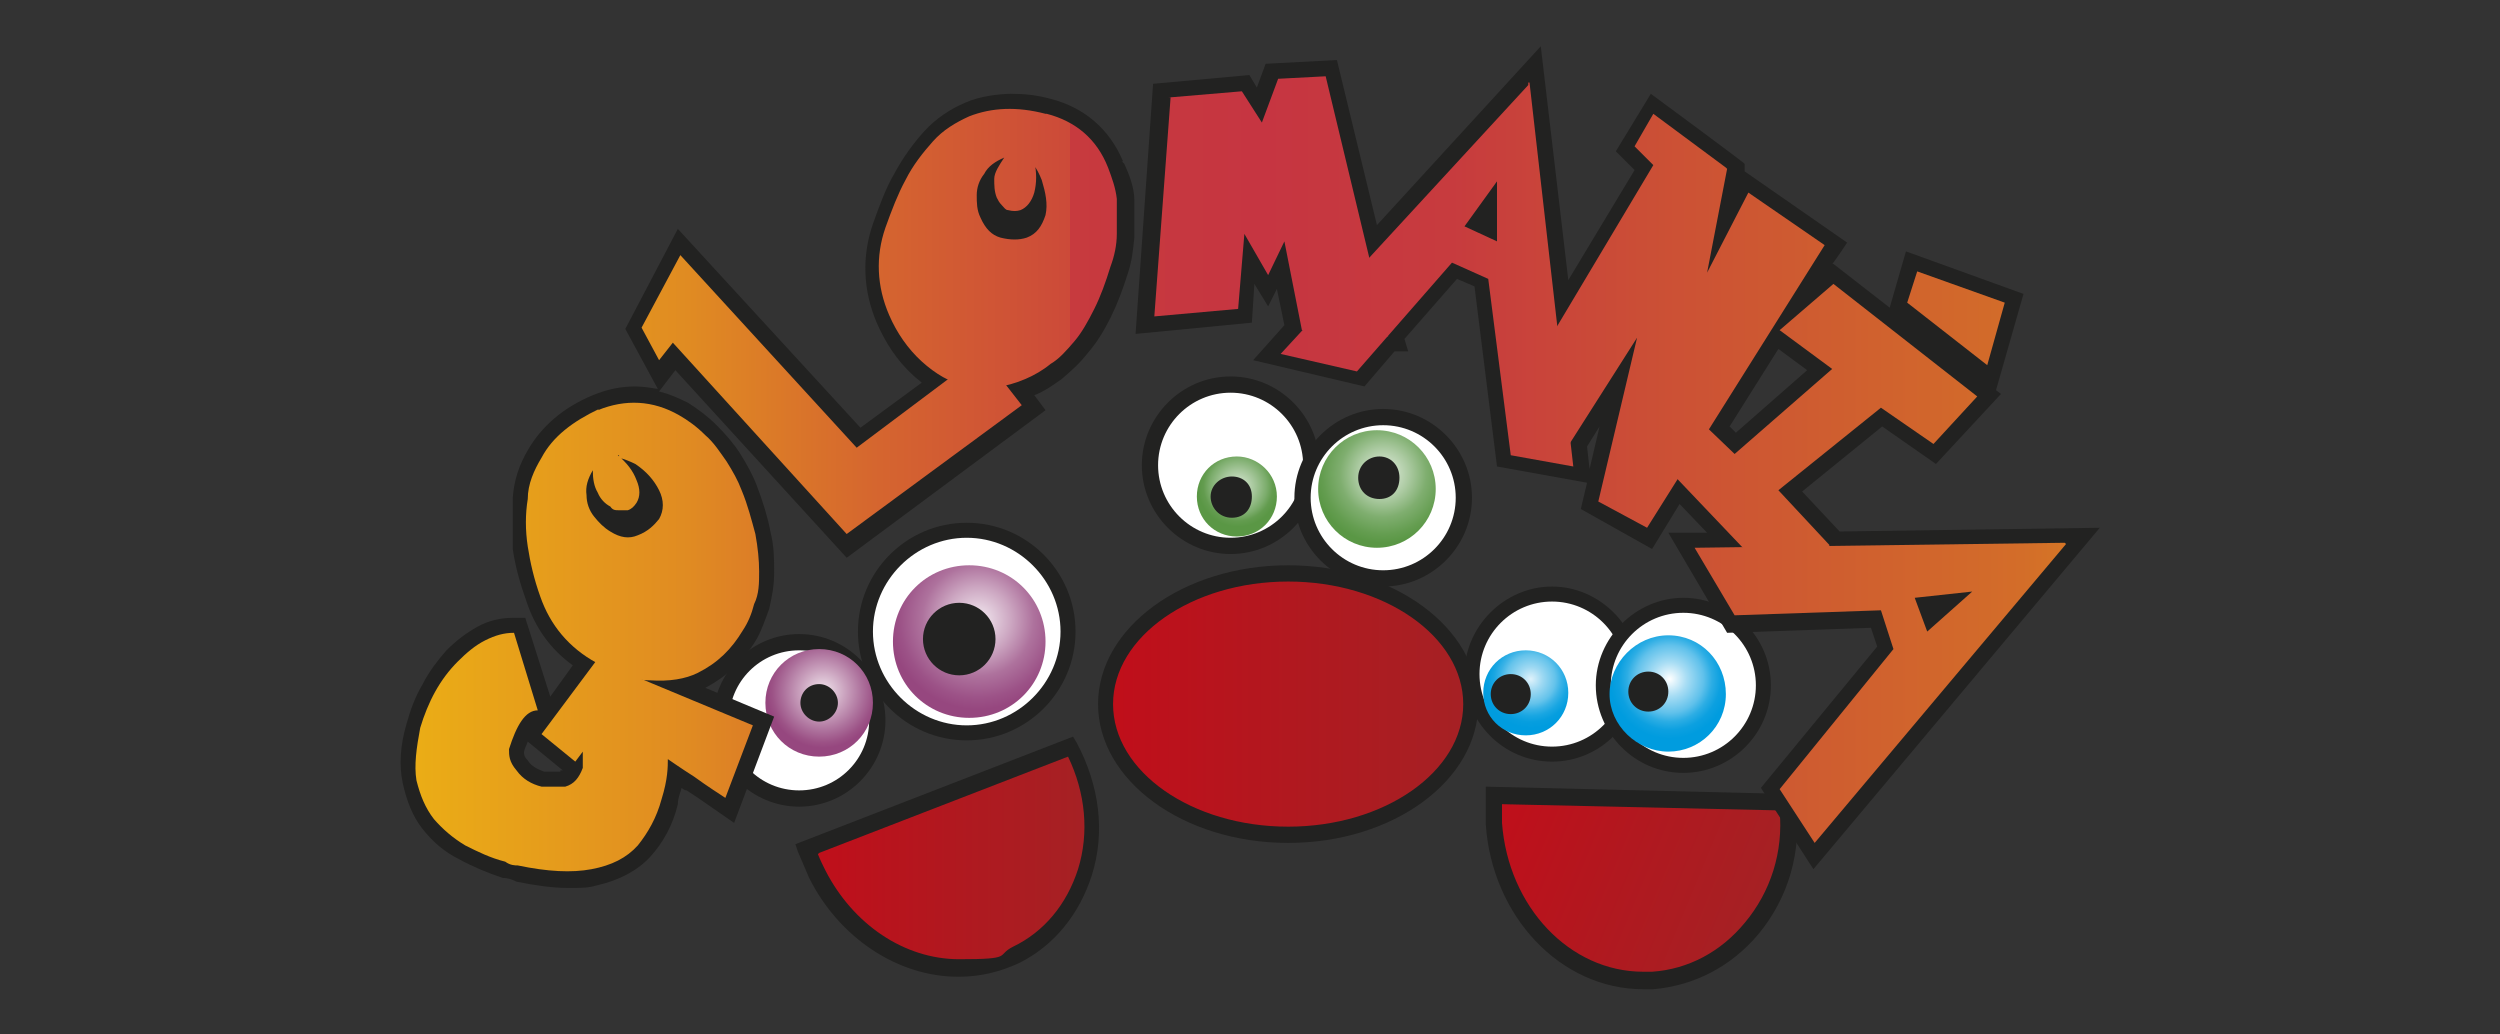 <?xml version="1.0" encoding="UTF-8"?>
<svg id="Capa_1" xmlns="http://www.w3.org/2000/svg" version="1.1" xmlns:xlink="http://www.w3.org/1999/xlink" viewBox="0 0 199.9 82.7">
  <rect x="0" y="0" width="199.9" height="82.7" fill="#333333" stroke="none"/>
  <!-- Generator: Adobe Illustrator 29.0.0, SVG Export Plug-In . SVG Version: 2.1.0 Build 186)  -->
  <defs>
    <style>
      .st0 {
        fill: url(#Degradado_sin_nombre);
      }

      .st0, .st1, .st2, .st3, .st4, .st5, .st6, .st7, .st8, .st9 {
        fill-rule: evenodd;
      }

      .st10 {
        fill: url(#Degradado_sin_nombre_16);
      }

      .st11 {
        fill: url(#Degradado_sin_nombre_11);
      }

      .st1 {
        fill: #fff;
      }

      .st2 {
        fill: url(#Degradado_sin_nombre_4);
      }

      .st3 {
        fill: url(#Degradado_sin_nombre_5);
      }

      .st12 {
        isolation: isolate;
      }

      .st4 {
        fill: url(#Degradado_sin_nombre_2);
      }

      .st13 {
        fill: url(#Degradado_sin_nombre_17);
      }

      .st14 {
        fill: url(#Degradado_sin_nombre_13);
      }

      .st5 {
        fill: url(#Degradado_sin_nombre_6);
      }

      .st15 {
        fill: #222221;
      }

      .st16 {
        fill: url(#Degradado_sin_nombre_10);
      }

      .st17 {
        fill: url(#Degradado_sin_nombre_18);
      }

      .st18 {
        fill: url(#Degradado_sin_nombre_14);
      }

      .st6 {
        fill: url(#Degradado_sin_nombre_3);
      }

      .st7 {
        fill: url(#Degradado_sin_nombre_7);
      }

      .st19 {
        fill: url(#Degradado_sin_nombre_15);
      }

      .st8 {
        fill: url(#Degradado_sin_nombre_9);
      }

      .st9 {
        fill: url(#Degradado_sin_nombre_8);
      }

      .st20 {
        fill: url(#Degradado_sin_nombre_12);
      }
    </style>
    <radialGradient id="Degradado_sin_nombre" data-name="Degradado sin nombre" cx="65.8" cy="28" fx="65.8" fy="28" r="4.5" gradientTransform="translate(0 83.3) scale(1 -1)" gradientUnits="userSpaceOnUse">
      <stop offset="0" stop-color="#fff"/>
      <stop offset="0" stop-color="#f1e6ed"/>
      <stop offset=".4" stop-color="#caa2be"/>
      <stop offset=".7" stop-color="#ad719c"/>
      <stop offset=".9" stop-color="#9c5286"/>
      <stop offset="1" stop-color="#96477f"/>
    </radialGradient>
    <radialGradient id="Degradado_sin_nombre_2" data-name="Degradado sin nombre 2" cx="78.2" cy="33.7" fx="78.2" fy="33.7" r="8.9" gradientTransform="translate(0 83.3) scale(1 -1)" gradientUnits="userSpaceOnUse">
      <stop offset="0" stop-color="#fff"/>
      <stop offset="0" stop-color="#f4ecf2"/>
      <stop offset=".3" stop-color="#cca6c1"/>
      <stop offset=".5" stop-color="#ae729d"/>
      <stop offset=".7" stop-color="#9c5287"/>
      <stop offset=".8" stop-color="#96477f"/>
    </radialGradient>
    <linearGradient id="Degradado_sin_nombre_3" data-name="Degradado sin nombre 3" x1="64.5" y1="14.6" x2="87.2" y2="14.6" gradientTransform="translate(0 83.3) scale(1 -1)" gradientUnits="userSpaceOnUse">
      <stop offset="0" stop-color="#c10e1a"/>
      <stop offset=".5" stop-color="#b1181f"/>
      <stop offset="1" stop-color="#a52124"/>
    </linearGradient>
    <linearGradient id="Degradado_sin_nombre_4" data-name="Degradado sin nombre 4" x1="162" y1="113.9" x2="185.7" y2="113.9" gradientTransform="translate(-74.2 107.4) rotate(22.5) scale(1 -1)" gradientUnits="userSpaceOnUse">
      <stop offset="0" stop-color="#c10e1a"/>
      <stop offset=".5" stop-color="#b1181f"/>
      <stop offset="1" stop-color="#a52124"/>
    </linearGradient>
    <radialGradient id="Degradado_sin_nombre_5" data-name="Degradado sin nombre 5" cx="133.5" cy="29" fx="133.5" fy="29" r="6.8" gradientTransform="translate(0 83.3) scale(1 -1)" gradientUnits="userSpaceOnUse">
      <stop offset="0" stop-color="#fff"/>
      <stop offset=".2" stop-color="#a8ddf4"/>
      <stop offset=".4" stop-color="#60c1eb"/>
      <stop offset=".5" stop-color="#2cade4"/>
      <stop offset=".6" stop-color="#0ca0e0"/>
      <stop offset=".7" stop-color="#009cdf"/>
    </radialGradient>
    <radialGradient id="Degradado_sin_nombre_6" data-name="Degradado sin nombre 6" cx="122.4" cy="29" fx="122.4" fy="29" r="4.9" gradientTransform="translate(0 83.3) scale(1 -1)" gradientUnits="userSpaceOnUse">
      <stop offset="0" stop-color="#fff"/>
      <stop offset="0" stop-color="#dff2fb"/>
      <stop offset=".2" stop-color="#9cd8f2"/>
      <stop offset=".4" stop-color="#64c3eb"/>
      <stop offset=".5" stop-color="#39b2e6"/>
      <stop offset=".6" stop-color="#19a6e2"/>
      <stop offset=".7" stop-color="#069edf"/>
      <stop offset=".8" stop-color="#009cdf"/>
    </radialGradient>
    <radialGradient id="Degradado_sin_nombre_7" data-name="Degradado sin nombre 7" cx="99" cy="44.4" fx="99" fy="44.4" r="4.6" gradientTransform="translate(0 83.3) scale(1 -1)" gradientUnits="userSpaceOnUse">
      <stop offset="0" stop-color="#fff"/>
      <stop offset="0" stop-color="#dae8d6"/>
      <stop offset=".3" stop-color="#a3c598"/>
      <stop offset=".5" stop-color="#7bac6b"/>
      <stop offset=".6" stop-color="#639c4f"/>
      <stop offset=".7" stop-color="#5a9745"/>
    </radialGradient>
    <radialGradient id="Degradado_sin_nombre_8" data-name="Degradado sin nombre 8" cx="110.6" cy="45.4" fx="110.6" fy="45.4" r="6.9" gradientTransform="translate(0 83.3) scale(1 -1)" gradientUnits="userSpaceOnUse">
      <stop offset="0" stop-color="#fff"/>
      <stop offset="0" stop-color="#e8f0e5"/>
      <stop offset=".3" stop-color="#abcaa1"/>
      <stop offset=".5" stop-color="#7fae6f"/>
      <stop offset=".7" stop-color="#649d50"/>
      <stop offset=".8" stop-color="#5a9745"/>
    </radialGradient>
    <linearGradient id="Degradado_sin_nombre_9" data-name="Degradado sin nombre 9" x1="88.4" y1="27" x2="117.6" y2="27" gradientTransform="translate(0 83.3) scale(1 -1)" gradientUnits="userSpaceOnUse">
      <stop offset="0" stop-color="#c10e1a"/>
      <stop offset=".5" stop-color="#b1181f"/>
      <stop offset="1" stop-color="#a52124"/>
    </linearGradient>
    <linearGradient id="Degradado_sin_nombre_10" data-name="Degradado sin nombre 10" x1="24.6" y1="23.1" x2="176.9" y2="23.1" gradientTransform="translate(0 83.3) scale(1 -1)" gradientUnits="userSpaceOnUse">
      <stop offset="0" stop-color="#ffec00"/>
      <stop offset="0" stop-color="#efba11"/>
      <stop offset=".2" stop-color="#e08b22"/>
      <stop offset=".3" stop-color="#d5652f"/>
      <stop offset=".4" stop-color="#cc4a39"/>
      <stop offset=".4" stop-color="#c73a3e"/>
      <stop offset=".5" stop-color="#c63541"/>
      <stop offset=".6" stop-color="#c73b3e"/>
      <stop offset=".7" stop-color="#cb4e36"/>
      <stop offset=".9" stop-color="#d36d29"/>
      <stop offset="1" stop-color="#db8f1b"/>
    </linearGradient>
    <linearGradient id="Degradado_sin_nombre_11" data-name="Degradado sin nombre 11" x1="24.6" y1="40" x2="176.9" y2="40" gradientTransform="translate(0 83.3) scale(1 -1)" gradientUnits="userSpaceOnUse">
      <stop offset="0" stop-color="#ffec00"/>
      <stop offset="0" stop-color="#efba11"/>
      <stop offset=".2" stop-color="#e08b22"/>
      <stop offset=".3" stop-color="#d5652f"/>
      <stop offset=".4" stop-color="#cc4a39"/>
      <stop offset=".4" stop-color="#c73a3e"/>
      <stop offset=".5" stop-color="#c63541"/>
      <stop offset=".6" stop-color="#c73b3e"/>
      <stop offset=".7" stop-color="#cb4e36"/>
      <stop offset=".9" stop-color="#d36d29"/>
      <stop offset="1" stop-color="#db8f1b"/>
    </linearGradient>
    <linearGradient id="Degradado_sin_nombre_12" data-name="Degradado sin nombre 12" x1="24.6" y1="51.7" x2="176.9" y2="51.7" gradientTransform="translate(0 83.3) scale(1 -1)" gradientUnits="userSpaceOnUse">
      <stop offset="0" stop-color="#ffec00"/>
      <stop offset="0" stop-color="#efba11"/>
      <stop offset=".2" stop-color="#e08b22"/>
      <stop offset=".3" stop-color="#d5652f"/>
      <stop offset=".4" stop-color="#cc4a39"/>
      <stop offset=".4" stop-color="#c73a3e"/>
      <stop offset=".5" stop-color="#c63541"/>
      <stop offset=".6" stop-color="#c73b3e"/>
      <stop offset=".7" stop-color="#cb4e36"/>
      <stop offset=".9" stop-color="#d36d29"/>
      <stop offset="1" stop-color="#db8f1b"/>
    </linearGradient>
    <linearGradient id="Degradado_sin_nombre_13" data-name="Degradado sin nombre 13" x1="24.6" y1="63.4" x2="176.9" y2="63.4" gradientTransform="translate(0 83.3) scale(1 -1)" gradientUnits="userSpaceOnUse">
      <stop offset="0" stop-color="#ffec00"/>
      <stop offset="0" stop-color="#efba11"/>
      <stop offset=".2" stop-color="#e08b22"/>
      <stop offset=".3" stop-color="#d5652f"/>
      <stop offset=".4" stop-color="#cc4a39"/>
      <stop offset=".4" stop-color="#c73a3e"/>
      <stop offset=".5" stop-color="#c63541"/>
      <stop offset=".6" stop-color="#c73b3e"/>
      <stop offset=".7" stop-color="#cb4e36"/>
      <stop offset=".9" stop-color="#d36d29"/>
      <stop offset="1" stop-color="#db8f1b"/>
    </linearGradient>
    <linearGradient id="Degradado_sin_nombre_14" data-name="Degradado sin nombre 14" x1="24.6" y1="66.8" x2="176.9" y2="66.8" gradientTransform="translate(0 83.3) scale(1 -1)" gradientUnits="userSpaceOnUse">
      <stop offset="0" stop-color="#ffec00"/>
      <stop offset="0" stop-color="#efba11"/>
      <stop offset=".2" stop-color="#e08b22"/>
      <stop offset=".3" stop-color="#d5652f"/>
      <stop offset=".4" stop-color="#cc4a39"/>
      <stop offset=".4" stop-color="#c73a3e"/>
      <stop offset=".5" stop-color="#c63541"/>
      <stop offset=".6" stop-color="#c73b3e"/>
      <stop offset=".7" stop-color="#cb4e36"/>
      <stop offset=".9" stop-color="#d36d29"/>
      <stop offset="1" stop-color="#db8f1b"/>
    </linearGradient>
    <linearGradient id="Degradado_sin_nombre_15" data-name="Degradado sin nombre 15" x1="24.6" y1="61.3" x2="176.9" y2="61.3" gradientTransform="translate(0 83.3) scale(1 -1)" gradientUnits="userSpaceOnUse">
      <stop offset="0" stop-color="#ffec00"/>
      <stop offset="0" stop-color="#efba11"/>
      <stop offset=".2" stop-color="#e08b22"/>
      <stop offset=".3" stop-color="#d5652f"/>
      <stop offset=".4" stop-color="#cc4a39"/>
      <stop offset=".4" stop-color="#c73a3e"/>
      <stop offset=".5" stop-color="#c63541"/>
      <stop offset=".6" stop-color="#c73b3e"/>
      <stop offset=".7" stop-color="#cb4e36"/>
      <stop offset=".9" stop-color="#d36d29"/>
      <stop offset="1" stop-color="#db8f1b"/>
    </linearGradient>
    <linearGradient id="Degradado_sin_nombre_16" data-name="Degradado sin nombre 16" x1="24.6" y1="57.6" x2="176.9" y2="57.6" gradientTransform="translate(0 83.3) scale(1 -1)" gradientUnits="userSpaceOnUse">
      <stop offset="0" stop-color="#ffec00"/>
      <stop offset="0" stop-color="#efba11"/>
      <stop offset=".2" stop-color="#e08b22"/>
      <stop offset=".3" stop-color="#d5652f"/>
      <stop offset=".4" stop-color="#cc4a39"/>
      <stop offset=".4" stop-color="#c73a3e"/>
      <stop offset=".5" stop-color="#c63541"/>
      <stop offset=".6" stop-color="#c73b3e"/>
      <stop offset=".7" stop-color="#cb4e36"/>
      <stop offset=".9" stop-color="#d36d29"/>
      <stop offset="1" stop-color="#db8f1b"/>
    </linearGradient>
    <linearGradient id="Degradado_sin_nombre_17" data-name="Degradado sin nombre 17" x1="24.6" y1="48.9" x2="176.9" y2="48.9" gradientTransform="translate(0 83.3) scale(1 -1)" gradientUnits="userSpaceOnUse">
      <stop offset="0" stop-color="#ffec00"/>
      <stop offset="0" stop-color="#efba11"/>
      <stop offset=".2" stop-color="#e08b22"/>
      <stop offset=".3" stop-color="#d5652f"/>
      <stop offset=".4" stop-color="#cc4a39"/>
      <stop offset=".4" stop-color="#c73a3e"/>
      <stop offset=".5" stop-color="#c63541"/>
      <stop offset=".6" stop-color="#c73b3e"/>
      <stop offset=".7" stop-color="#cb4e36"/>
      <stop offset=".9" stop-color="#d36d29"/>
      <stop offset="1" stop-color="#db8f1b"/>
    </linearGradient>
    <linearGradient id="Degradado_sin_nombre_18" data-name="Degradado sin nombre 18" x1="24.6" y1="27.9" x2="176.9" y2="27.9" gradientTransform="translate(0 83.3) scale(1 -1)" gradientUnits="userSpaceOnUse">
      <stop offset="0" stop-color="#ffec00"/>
      <stop offset="0" stop-color="#efba11"/>
      <stop offset=".2" stop-color="#e08b22"/>
      <stop offset=".3" stop-color="#d5652f"/>
      <stop offset=".4" stop-color="#cc4a39"/>
      <stop offset=".4" stop-color="#c73a3e"/>
      <stop offset=".5" stop-color="#c63541"/>
      <stop offset=".6" stop-color="#c73b3e"/>
      <stop offset=".7" stop-color="#cb4e36"/>
      <stop offset=".9" stop-color="#d36d29"/>
      <stop offset="1" stop-color="#db8f1b"/>
    </linearGradient>
  </defs>
  <g class="st12">
    <g id="Capa_11" data-name="Capa_1">
      <g>
        <g>
          <path class="st1" d="M77.3,42.4c4.5,0,8.1,3.6,8.1,8.1s-3.6,8.1-8.1,8.1-8.1-3.6-8.1-8.1,3.6-8.1,8.1-8.1Z"/>
          <path class="st15" d="M77.3,59.2c-4.8,0-8.7-3.9-8.7-8.7s3.9-8.7,8.7-8.7,8.7,3.9,8.7,8.7-3.9,8.7-8.7,8.7ZM77.3,43c-4.1,0-7.5,3.4-7.5,7.5s3.4,7.5,7.5,7.5,7.5-3.4,7.5-7.5-3.4-7.5-7.5-7.5Z"/>
        </g>
        <g>
          <path class="st1" d="M63.9,51.3c3.5,0,6.3,2.8,6.3,6.3s-2.8,6.3-6.3,6.3-6.3-2.8-6.3-6.3,2.8-6.3,6.3-6.3Z"/>
          <path class="st15" d="M63.9,64.5c-3.8,0-6.9-3.1-6.9-6.9s3.1-6.9,6.9-6.9,6.9,3.1,6.9,6.9-3.1,6.9-6.9,6.9ZM63.9,52c-3.1,0-5.6,2.5-5.6,5.6s2.5,5.6,5.6,5.6,5.6-2.5,5.6-5.6-2.5-5.6-5.6-5.6Z"/>
        </g>
        <path class="st0" d="M65.5,51.9c2.4,0,4.3,1.9,4.3,4.3s-1.9,4.3-4.3,4.3-4.3-1.9-4.3-4.3,1.9-4.3,4.3-4.3Z"/>
        <path class="st15" d="M65.5,54.7c-.9,0-1.5.7-1.5,1.5s.7,1.5,1.5,1.5,1.5-.7,1.5-1.5-.7-1.5-1.5-1.5Z"/>
        <path class="st4" d="M77.5,45.2c3.4,0,6.1,2.7,6.1,6.1s-2.7,6.1-6.1,6.1-6.1-2.7-6.1-6.1,2.7-6.1,6.1-6.1Z"/>
        <path class="st15" d="M76.7,48.2c-1.6,0-2.9,1.3-2.9,2.9s1.3,2.9,2.9,2.9,2.9-1.3,2.9-2.9-1.3-2.9-2.9-2.9Z"/>
        <g>
          <path class="st6" d="M85.6,59.8c3.5,6.4,1.2,13.8-4.4,16.6s-12.7,0-15.8-6.4c-.3-.7-.6-1.3-.8-2l21-8.1h0Z"/>
          <path class="st15" d="M76.6,78.1c-4.8,0-9.5-3.1-11.9-7.9-.3-.7-.6-1.4-.9-2.1l-.2-.6,22.2-8.6.3.5c1.8,3.4,2.3,7.1,1.2,10.6-1,3.1-3,5.6-5.8,7-1.5.7-3.1,1.1-4.8,1.1h0ZM65.4,68.3c.2.5.4.9.6,1.3,2.2,4.3,6.3,7.1,10.7,7.1s2.9-.3,4.3-1c2.5-1.2,4.3-3.4,5.2-6.2.9-2.9.6-6.1-.8-9l-19.9,7.7h0Z"/>
        </g>
        <g>
          <path class="st2" d="M142.9,64.1c.8,7.6-4.3,13.8-10.8,14.3-6.5.4-12.2-5.2-12.7-12.5v-2.3s23.5.5,23.5.5Z"/>
          <path class="st15" d="M131.4,79.1c-6.6,0-12.1-5.8-12.6-13.2v-3l24.8.6v.6c.5,4-.6,7.7-3,10.6-2.2,2.6-5.1,4.1-8.4,4.4h-.8ZM120.1,64.2v1.6c.5,6.7,5.4,11.9,11.3,11.9s.5,0,.7,0c2.9-.2,5.5-1.6,7.4-3.9,2.1-2.5,3.1-5.7,2.8-9l-22.3-.5h.1Z"/>
        </g>
        <g>
          <path class="st1" d="M124.1,60.3c3.5,0,6.4-2.9,6.4-6.4s-2.9-6.4-6.4-6.4-6.4,2.9-6.4,6.4,2.9,6.4,6.4,6.4Z"/>
          <path class="st15" d="M124.1,60.9c-3.9,0-7-3.2-7-7s3.2-7,7-7,7,3.2,7,7-3.1,7-7,7ZM124.1,48.1c-3.2,0-5.8,2.6-5.8,5.8s2.6,5.8,5.8,5.8,5.8-2.6,5.8-5.8-2.6-5.8-5.8-5.8Z"/>
        </g>
        <g>
          <path class="st1" d="M134.6,61.2c3.5,0,6.4-2.9,6.4-6.4s-2.9-6.4-6.4-6.4-6.4,2.9-6.4,6.4,2.9,6.4,6.4,6.4Z"/>
          <path class="st15" d="M134.6,61.8c-3.9,0-7-3.2-7-7s3.2-7,7-7,7,3.1,7,7-3.2,7-7,7ZM134.6,49c-3.2,0-5.8,2.6-5.8,5.8s2.6,5.8,5.8,5.8,5.8-2.6,5.8-5.8-2.6-5.8-5.8-5.8Z"/>
        </g>
        <path class="st3" d="M133.4,50.8c2.6,0,4.6,2.1,4.6,4.7s-2.1,4.6-4.6,4.6-4.7-2.1-4.7-4.6,2.1-4.7,4.7-4.7Z"/>
        <path class="st15" d="M131.8,53.7c-.9,0-1.6.7-1.6,1.6s.7,1.6,1.6,1.6,1.6-.7,1.6-1.6-.7-1.6-1.6-1.6Z"/>
        <path class="st5" d="M122,52c1.9,0,3.4,1.5,3.4,3.4s-1.5,3.4-3.4,3.4-3.4-1.5-3.4-3.4,1.5-3.4,3.4-3.4Z"/>
        <path class="st15" d="M120.8,53.9c-.9,0-1.6.7-1.6,1.6s.7,1.6,1.6,1.6,1.6-.7,1.6-1.6-.7-1.6-1.6-1.6Z"/>
        <g>
          <path class="st1" d="M98.4,43.7c3.6,0,6.5-2.9,6.5-6.5s-2.9-6.4-6.5-6.4-6.5,2.9-6.5,6.4,2.9,6.5,6.5,6.5Z"/>
          <path class="st15" d="M98.4,44.3c-3.9,0-7.1-3.2-7.1-7.1s3.2-7.1,7.1-7.1,7.1,3.2,7.1,7.1-3.2,7.1-7.1,7.1ZM98.4,31.4c-3.2,0-5.8,2.6-5.8,5.8s2.6,5.8,5.8,5.8,5.8-2.6,5.8-5.8-2.6-5.8-5.8-5.8Z"/>
        </g>
        <g>
          <path class="st1" d="M110.6,46.3c3.5,0,6.4-2.9,6.4-6.5s-2.9-6.4-6.4-6.4-6.5,2.9-6.5,6.4,2.9,6.5,6.5,6.5Z"/>
          <path class="st15" d="M110.6,46.9c-3.9,0-7.1-3.2-7.1-7.1s3.2-7.1,7.1-7.1,7.1,3.2,7.1,7.1-3.2,7.1-7.1,7.1ZM110.6,34c-3.2,0-5.8,2.6-5.8,5.8s2.6,5.8,5.8,5.8,5.8-2.6,5.8-5.8-2.6-5.8-5.8-5.8Z"/>
        </g>
        <path class="st7" d="M98.9,36.5c1.7,0,3.2,1.4,3.2,3.2s-1.4,3.2-3.2,3.2-3.2-1.4-3.2-3.2,1.4-3.2,3.2-3.2Z"/>
        <path class="st15" d="M98.5,38.1c-.9,0-1.7.7-1.7,1.6s.7,1.7,1.7,1.7,1.6-.7,1.6-1.7-.7-1.6-1.6-1.6Z"/>
        <path class="st9" d="M110.1,34.4c2.6,0,4.7,2.1,4.7,4.7s-2.1,4.7-4.7,4.7-4.7-2.1-4.7-4.7,2.1-4.7,4.7-4.7Z"/>
        <path class="st15" d="M110.3,36.5c-.9,0-1.7.7-1.7,1.7s.7,1.7,1.7,1.7,1.6-.7,1.6-1.7-.7-1.7-1.6-1.7Z"/>
        <g>
          <path class="st8" d="M103,66.7c8,0,14.6-4.7,14.6-10.4s-6.6-10.4-14.6-10.4-14.6,4.7-14.6,10.4,6.6,10.4,14.6,10.4Z"/>
          <path class="st15" d="M103,67.4c-8.4,0-15.2-5-15.2-11.1s6.8-11.1,15.2-11.1,15.2,5,15.2,11.1-6.8,11.1-15.2,11.1ZM103,46.5c-7.7,0-14,4.4-14,9.8s6.3,9.8,14,9.8,14-4.4,14-9.8-6.3-9.8-14-9.8Z"/>
        </g>
        <g>
          <g>
            <path class="st15" d="M89.8,12.9c-1.1-2.6-3.1-4.3-5.8-5-1.1-.3-2.1-.4-3.1-.4s-2.6.2-3.7.7c-1.2.5-2.4,1.3-3.3,2.3s-1.7,2.1-2.4,3.4c-.7,1.2-1.2,2.6-1.7,4-.9,2.6-.8,5.3.3,7.9.7,1.6,1.6,3,2.9,4.2.2.2.5.4.7.6l-4.9,3.6-14.6-15.9-4.2,8,2.6,4.8c-.6-.1-1.2-.2-1.8-.2-1.1,0-2.2.2-3.4.7-2.4,1-4.1,2.5-5.2,4.4-.7,1.2-1.1,2.4-1.2,3.8,0,1.3,0,2.7,0,4.1.2,1.4.6,2.8,1.1,4.2.7,2.1,1.9,3.8,3.7,5.1l-1.8,2.5-2-6.3h-1c-.9,0-1.9.2-2.8.7-.9.5-1.7,1.1-2.5,1.9-.7.8-1.4,1.7-1.9,2.7-.6,1-1,2.1-1.3,3.2-.5,1.7-.6,3.3-.3,4.7.3,1.4.8,2.7,1.6,3.7s1.7,1.8,2.9,2.4c1.1.6,2.3,1.1,3.5,1.5.5,0,.9.2,1.1.3,1.5.3,2.9.5,4.1.5s1.6,0,2.3-.2c1.8-.4,3.3-1.2,4.3-2.3,1-1.1,1.8-2.5,2.2-4.2,0-.5.2-.9.3-1.3,0,0,.2.2.4.2,1.1.7,1.9,1.3,2.5,1.7l1.3.9,3.2-8.5-5.5-2.3h0c1.7-.9,3.1-2.2,4.1-3.9.4-.7.7-1.6,1-2.4.2-.9.4-1.8.4-2.9s0-2.1-.3-3.3c-.2-1.1-.6-2.4-1.1-3.7-.3-.8-.8-1.7-1.3-2.5s-1.2-1.6-1.9-2.3-1.5-1.3-2.3-1.8c-.8-.4-1.5-.7-2.3-.9l1.3-1.7,13.7,15,15.9-11.8-.9-1.2c.8-.3,1.5-.8,2.2-1.3.7-.6,1.4-1.2,2.1-2.1.7-.8,1.3-1.8,1.8-2.8s1-2.3,1.4-3.6c.3-.9.4-1.8.5-2.8v-3c0-1-.4-2-.8-2.9l-.2-.2ZM44.8,61.7h-1.3c-.5-.2-1-.4-1.3-.9-.3-.3-.3-.5-.3-.6,0-.3.2-.6.3-.9l2.8,2.3h-.2Z"/>
            <path class="st15" d="M147.1,42.5l-3-3.2,6.4-5.2,4.3,3,5.2-5.6-.4-.3,2.2-7.7-9.4-3.4-1.3,4.5-4.5-3.5h-.1c0,.1,1.2-1.7,1.2-1.7l-8.2-5.7v-.6c.1,0-7.5-5.6-7.5-5.6l-2.8,4.6,1.5,1.5-5.3,8.8-2.2-18.7-13.1,14.3-3.2-13.2-5.7.3-.7,1.9-.6-1-7.7.7-1.4,20,9.3-.9.2-3.1,1.1,1.8.7-1.4.6,2.9-2.5,2.8,8.9,2.1,2.4-2.8h1.1l-.3-1,4.2-4.8,1.4.6,1.8,14.4,7.2,1.3-.5,2.1,5.7,3.2,2.2-3.6,2.2,2.3h-3.1l4.7,8,11.5-.4.5,1.5-9.3,11.3,4.2,6.5,22.9-27.3-20.9.3h.1ZM127.1,37.5l-.2-1.8,1-1.6s-.8,3.4-.8,3.4ZM138.3,34.1l3.9-6.2,2.3,1.7-5.7,5-.5-.5Z"/>
          </g>
          <path class="st16" d="M46.6,60.1l-.6.8-2.7-2.2,4.4-5.9,12.5,5.2-2.2,5.8c-.6-.4-1.4-.9-2.5-1.7-1.1-.7-1.8-1.2-2.1-1.4,0,.6,0,1.6-.5,3.2-.4,1.5-1.1,2.7-1.9,3.7-.9,1-2.1,1.6-3.7,1.9-1.6.3-3.5.2-5.9-.3-.2,0-.6,0-1-.3-1.2-.3-2.2-.8-3.2-1.3-1-.6-1.8-1.3-2.5-2.1-.7-.9-1.1-1.9-1.4-3.1-.2-1.2,0-2.6.3-4.2.3-1,.7-2,1.2-2.9s1.1-1.7,1.8-2.4,1.4-1.3,2.2-1.7,1.5-.6,2.3-.6l1.9,6.2c-1,0-1.7,1.2-2.3,3.1,0,.5,0,1,.6,1.7.5.7,1.2,1.1,2,1.3.6,0,1.3,0,1.9,0,.7-.2,1.1-.7,1.4-1.5v-1.3h0Z"/>
          <path class="st11" d="M47.8,32.8c2.2-.9,4.4-.8,6.5.4.7.4,1.4.9,2.1,1.6.7.6,1.2,1.4,1.7,2.1.5.8.9,1.5,1.2,2.3.5,1.2.8,2.4,1.1,3.5.2,1.1.3,2.1.3,3s0,1.8-.4,2.6c-.2.8-.5,1.5-.9,2.1-.9,1.5-2,2.6-3.6,3.4-1,.5-2.3.7-3.8.6-1.5,0-2.9-.6-4.3-1.4-2.2-1.2-3.7-3-4.5-5.3-.5-1.4-.8-2.7-1-4s-.2-2.6,0-3.8c0-1.2.5-2.3,1.1-3.3.9-1.7,2.5-2.9,4.6-3.9h0ZM49.4,36.4c.7.6,1.2,1.2,1.5,2,.3.7.3,1.3,0,1.8-.2.3-.4.5-.7.6h-.7c-.3,0-.5,0-.7-.3-.4-.2-.8-.6-1-1.1-.3-.5-.4-1.1-.4-1.8-.4.7-.6,1.3-.5,2,0,.6.2,1.2.6,1.7.4.5.8.9,1.3,1.2.8.5,1.5.6,2.2.3.8-.3,1.3-.8,1.7-1.3.4-.7.4-1.5,0-2.3s-1-1.5-1.9-2.1c-.4-.2-.9-.4-1.3-.5v-.2Z"/>
          <path class="st20" d="M68.5,35.8l10-7.5,3.2,4.1-14,10.3-13.9-15.3-1.1,1.4-1.4-2.6,3.1-5.8s14.1,15.4,14.1,15.4Z"/>
          <path class="st14" d="M83.7,9.1c2.3.6,4,2,4.9,4.3.3.8.6,1.6.7,2.5,0,.9,0,1.8,0,2.8,0,.9-.2,1.8-.5,2.6-.4,1.3-.8,2.4-1.3,3.4s-1,1.9-1.6,2.6-1.2,1.4-1.9,1.8c-.6.5-1.3.9-2,1.2-1.6.7-3.3.9-4.9.5-1.1-.2-2.3-.9-3.4-1.9s-2-2.3-2.6-3.7c-1-2.3-1.1-4.7-.3-7,.5-1.4,1-2.7,1.6-3.8.6-1.2,1.4-2.2,2.2-3.1.8-.9,1.8-1.5,2.9-2,1.8-.7,3.8-.8,6.1-.2h.1ZM82.7,12.9c.2.9.2,1.7,0,2.5-.2.7-.6,1.2-1.1,1.4-.3.1-.6.1-1,0-.2,0-.3-.2-.5-.4-.2-.2-.3-.4-.4-.6-.2-.5-.2-1-.2-1.5s.4-1.1.8-1.7c-.7.3-1.3.7-1.6,1.3-.4.5-.6,1.1-.6,1.7s0,1.2.3,1.8c.4.9.9,1.4,1.6,1.6.8.2,1.5.2,2.1,0,.8-.3,1.2-.9,1.5-1.8.2-.9,0-1.8-.3-2.8-.2-.5-.4-.9-.7-1.3v-.2Z"/>
          <path class="st18" d="M93.4,7.8l5.9-.5,1.6,2.5,1.3-3.5,3.8-.2,5,20.8-6.9-.5-1.4-7.1-1.3,2.7-1.9-3.3-.5,6-6.7.6,1.3-17.5h-.2Z"/>
          <path class="st19" d="M122.3,6.6l3.5,30.7-5-.9-1.8-14.1-2.9-1.3-7.6,8.7-6.1-1.4,19.8-21.5v-.2ZM117.1,18.1l2.6,1.2v-4.8c0,0-2.6,3.6-2.6,3.6Z"/>
          <path class="st10" d="M138.1,13.5l-1.6,8.3,3.3-6.4,6.1,4.2-14.2,22.6-3.9-2.1,3.1-13.1-5.6,8.8-4.8-3,11.7-19.6-1.5-1.5,1.5-2.6,5.8,4.3h0Z"/>
          <path class="st13" d="M142.2,39.2l4.1,4.4-3.8,3.5-9.9-10.4,3.7-2.7,2.4,2.3,7.8-6.8-4.2-3.1,4.3-3.7,11.5,9-3.5,3.8-4.2-2.9-8.2,6.6h0ZM153.3,21.7l7,2.5-1.4,5-6.4-5,.8-2.5h0Z"/>
          <path class="st17" d="M165.2,43.5l-20.1,23.9-2.8-4.3,9.1-11.2-1-3.1-11.7.4-3.2-5.4,29.6-.4h0ZM153.1,47.8l1,2.7,3.6-3.2-4.6.5Z"/>
        </g>
      </g>
    </g>
  </g>
</svg>